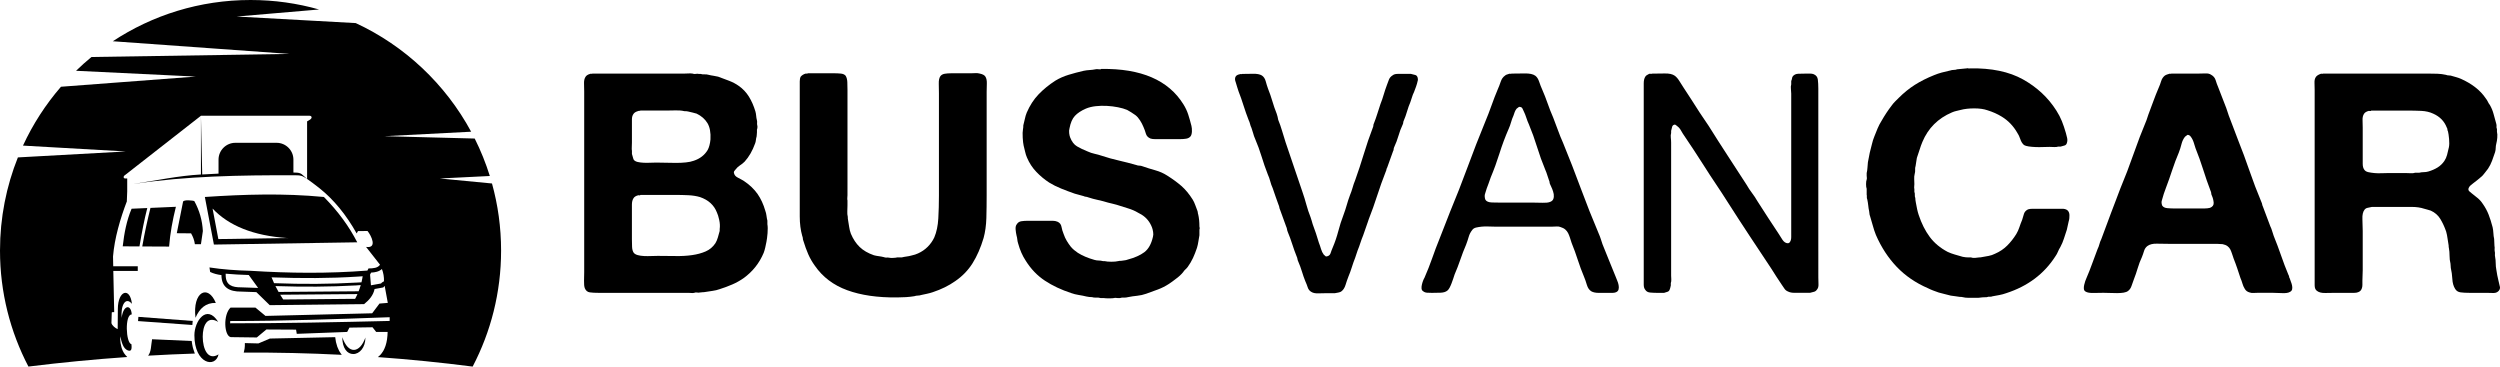 <?xml version="1.0" encoding="utf-8"?>
<!-- Generator: Adobe Illustrator 16.0.0, SVG Export Plug-In . SVG Version: 6.00 Build 0)  -->
<!DOCTYPE svg PUBLIC "-//W3C//DTD SVG 1.1//EN" "http://www.w3.org/Graphics/SVG/1.1/DTD/svg11.dtd">
<svg version="1.1" id="Calque_1" xmlns="http://www.w3.org/2000/svg" xmlns:xlink="http://www.w3.org/1999/xlink" x="0px" y="0px"
	 width="232.721px" height="34.124px" viewBox="0 0 232.721 34.124" enable-background="new 0 0 232.721 34.124"
	 xml:space="preserve">
<g>
	<path fill="none" d="M58.825,14.332c0.038,0.114,0.067,0.215,0.086,0.301s0.048,0.167,0.086,0.245
		c0.077,0.095,0.196,0.161,0.358,0.2c0.162,0.038,0.344,0.062,0.544,0.071c0.2,0.01,0.406,0.01,0.616,0
		c0.21-0.01,0.402-0.015,0.573-0.015c0.287,0,0.588,0.005,0.903,0.015c0.315,0.01,0.631,0.015,0.946,0.015s0.617-0.015,0.903-0.044
		c0.286-0.028,0.535-0.081,0.745-0.157c0.574-0.191,1.004-0.525,1.291-1.003c0.133-0.248,0.219-0.573,0.258-0.974
		c0.037-0.65-0.059-1.162-0.287-1.535c-0.229-0.372-0.564-0.663-1.003-0.873c-0.115-0.038-0.239-0.072-0.372-0.1
		c-0.134-0.029-0.278-0.062-0.431-0.101c-0.077-0.02-0.191-0.029-0.344-0.029c-0.229-0.057-0.493-0.081-0.789-0.071
		c-0.296,0.01-0.579,0.014-0.846,0.014h-2.437c-0.037,0.019-0.081,0.028-0.128,0.028c-0.048,0-0.091,0.01-0.129,0.029
		c-0.191,0.057-0.325,0.143-0.401,0.258c-0.097,0.135-0.144,0.302-0.144,0.502c0,0.2,0,0.406,0,0.615v1.549
		c0,0.133-0.004,0.272-0.014,0.415c-0.01,0.145-0.005,0.264,0.014,0.359V14.332z"/>
	<path fill="none" d="M66.736,19.778c-0.268-0.689-0.793-1.166-1.576-1.434c-0.325-0.096-0.684-0.152-1.075-0.171
		c-0.392-0.02-0.798-0.029-1.218-0.029h-3.24c-0.037,0.038-0.07,0.053-0.1,0.043c-0.028-0.01-0.063-0.014-0.101-0.014
		c-0.229,0.057-0.382,0.153-0.458,0.287c-0.097,0.153-0.144,0.348-0.144,0.587c0,0.239,0,0.463,0,0.674v2.551
		c0,0.229,0.004,0.464,0.015,0.702c0.009,0.238,0.062,0.426,0.157,0.56c0.077,0.096,0.2,0.167,0.373,0.215
		c0.172,0.048,0.367,0.076,0.588,0.085c0.219,0.01,0.444,0.01,0.673,0c0.229-0.009,0.43-0.014,0.602-0.014
		c0.574,0,1.128,0.005,1.663,0.014c0.534,0.01,1.041-0.019,1.52-0.085c0.478-0.067,0.902-0.182,1.274-0.344
		c0.374-0.162,0.674-0.416,0.904-0.76c0.095-0.153,0.171-0.331,0.229-0.531c0.057-0.201,0.115-0.405,0.172-0.615v-0.173
		c0.038-0.267,0.023-0.554-0.044-0.86C66.884,20.16,66.812,19.932,66.736,19.778z"/>
	<path fill="none" d="M28.824,11.158c0.29-0.17,0.194-0.383-0.011-0.383H18.706l0.119,5.466c0.546-0.031,0.973-0.057,1.519-0.079
		v-1.306c0-0.858,0.703-1.562,1.562-1.562h3.847c0.859,0,1.561,0.704,1.561,1.562v1.206l0.146,0.002
		c0.627,0,0.646,0.184,1.127,0.594v-5.359L28.824,11.158z"/>
	<path fill="none" d="M144.484,17.584c-0.066-0.162-0.128-0.3-0.186-0.415c-0.039-0.076-0.058-0.145-0.058-0.201
		c0-0.058-0.021-0.125-0.057-0.2c-0.059-0.154-0.111-0.312-0.158-0.473c-0.047-0.162-0.11-0.331-0.187-0.502
		c-0.287-0.688-0.54-1.39-0.76-2.107c-0.22-0.717-0.473-1.418-0.76-2.106c-0.097-0.21-0.178-0.42-0.244-0.631
		c-0.067-0.209-0.148-0.41-0.242-0.602c-0.04-0.095-0.083-0.186-0.129-0.271c-0.05-0.087-0.149-0.13-0.303-0.13
		c-0.038,0.038-0.076,0.067-0.114,0.085c-0.037,0.019-0.076,0.049-0.113,0.086c-0.077,0.097-0.134,0.197-0.173,0.301
		c-0.038,0.106-0.076,0.216-0.114,0.33c-0.097,0.211-0.172,0.42-0.23,0.631c-0.057,0.209-0.134,0.421-0.229,0.63
		c-0.325,0.745-0.606,1.501-0.846,2.265c-0.239,0.764-0.512,1.51-0.816,2.236c-0.04,0.096-0.071,0.191-0.101,0.286
		c-0.028,0.096-0.063,0.191-0.101,0.287c-0.057,0.153-0.113,0.306-0.172,0.459c-0.057,0.153-0.104,0.306-0.143,0.459
		c-0.04,0.095-0.054,0.2-0.043,0.314c0.01,0.115,0.032,0.211,0.07,0.287c0.098,0.153,0.298,0.234,0.603,0.244
		c0.306,0.009,0.592,0.014,0.859,0.014h3.067c0.211,0,0.468,0.005,0.774,0.014c0.305,0.01,0.536-0.014,0.688-0.072
		c0.172-0.057,0.281-0.153,0.328-0.287c0.049-0.134,0.058-0.281,0.029-0.445C144.599,17.91,144.552,17.748,144.484,17.584z"/>
	<path fill="none" d="M21.426,30.096c4.948,0,9.907-0.1,14.847-0.22c0-0.069,0-0.279,0-0.348c-4.958,0.179-9.899,0.356-14.847,0.356
		C21.426,29.954,21.426,30.025,21.426,30.096z"/>
	<path fill="none" d="M26.722,22.157c-3.146-0.212-5.427-1.15-6.934-2.741l0.538,2.84L26.722,22.157z"/>
	<path fill="none" d="M227.881,12.24c-0.039-0.076-0.057-0.144-0.057-0.2c0-0.059-0.02-0.116-0.059-0.172
		c-0.229-0.592-0.65-1.021-1.261-1.29c-0.325-0.153-0.697-0.239-1.118-0.259c-0.42-0.018-0.859-0.028-1.318-0.028h-3.325
		c-0.038,0.038-0.076,0.053-0.113,0.043c-0.039-0.01-0.077-0.016-0.116-0.016c-0.229,0.058-0.382,0.154-0.459,0.287
		c-0.095,0.154-0.14,0.349-0.128,0.588c0.009,0.239,0.015,0.473,0.015,0.701v2.666c0,0.229,0,0.458,0,0.688
		c0,0.229,0.047,0.412,0.144,0.544c0.076,0.116,0.2,0.191,0.372,0.23c0.173,0.039,0.362,0.067,0.572,0.086
		c0.21,0.019,0.43,0.024,0.661,0.014c0.228-0.009,0.429-0.014,0.602-0.014h1.69c0.134,0,0.276,0.004,0.431,0.014
		c0.151,0.01,0.285-0.005,0.4-0.043h0.373c0.153-0.037,0.302-0.057,0.444-0.057s0.281-0.019,0.415-0.058
		c0.325-0.095,0.611-0.219,0.859-0.373c0.249-0.153,0.459-0.353,0.632-0.602c0.114-0.172,0.2-0.362,0.257-0.573
		c0.058-0.21,0.115-0.448,0.172-0.717c0.039-0.21,0.044-0.468,0.015-0.774C227.952,12.622,227.919,12.393,227.881,12.24z"/>
	<path fill="none" d="M205.839,17.987c0-0.067-0.02-0.139-0.059-0.216c-0.248-0.649-0.478-1.308-0.687-1.978
		c-0.211-0.668-0.451-1.337-0.719-2.006c-0.038-0.095-0.074-0.214-0.113-0.359c-0.039-0.143-0.087-0.276-0.143-0.401
		c-0.059-0.123-0.125-0.234-0.202-0.329c-0.076-0.096-0.171-0.144-0.286-0.144c-0.039,0.039-0.076,0.067-0.115,0.086
		c-0.038,0.019-0.076,0.047-0.114,0.085c-0.153,0.192-0.263,0.42-0.329,0.688c-0.067,0.269-0.148,0.525-0.243,0.773
		c-0.229,0.536-0.435,1.081-0.617,1.635c-0.182,0.554-0.377,1.108-0.587,1.662c-0.076,0.192-0.144,0.378-0.201,0.56
		c-0.058,0.182-0.115,0.377-0.172,0.587c-0.057,0.154-0.048,0.325,0.029,0.517c0.095,0.133,0.252,0.211,0.474,0.229
		c0.217,0.019,0.442,0.03,0.673,0.03h2.179c0.171,0,0.362,0,0.572,0s0.391-0.02,0.545-0.059c0.248-0.095,0.362-0.258,0.343-0.487
		c-0.02-0.23-0.075-0.449-0.171-0.659C205.856,18.125,205.839,18.054,205.839,17.987z"/>
	<path d="M27.313,16.062v-1.206c0-0.858-0.702-1.562-1.561-1.562h-3.847c-0.858,0-1.562,0.704-1.562,1.562v1.306
		c-0.546,0.021-0.973,0.048-1.519,0.079l-0.119-5.466v5.466c-2.102,0.119-4.131,0.556-6.202,0.871v0.004
		c4.782-0.725,9.845-0.815,14.954-0.802c0.549,0.002,0.687,0.044,1.128,0.345c-0.482-0.41-0.5-0.594-1.127-0.594L27.313,16.062z"/>
	<path d="M31.864,31.389c0,1.041,0.46,1.568,1.019,1.568c0.588,0,1.133-0.604,1.133-1.537
		C33.499,32.885,32.427,33.038,31.864,31.389z"/>
	<polygon points="17.938,29.879 12.883,29.495 12.851,29.889 17.906,30.252 	"/>
	<path d="M17.039,18.782l-0.582,2.928l1.33,0.012c0.185,0.32,0.307,0.655,0.353,1.008l0.565,0.002l0.179-1.224
		c-0.052-0.97-0.308-1.899-0.792-2.784C17.991,18.655,17.075,18.568,17.039,18.782z"/>
	<path d="M16.374,19.25l-2.368,0.103c-0.275,1.112-0.555,2.373-0.763,3.589l2.499,0.012C15.836,21.72,16.067,20.485,16.374,19.25z"
		/>
	<path d="M11.424,22.931l1.559,0.008c0.208-1.25,0.466-2.576,0.727-3.573l-1.46,0.064C11.789,20.521,11.561,21.708,11.424,22.931z"
		/>
	<path d="M17.989,32.476c-0.015-0.053-0.034-0.104-0.046-0.161c-0.041-0.179-0.074-0.37-0.098-0.572
		c-1.229-0.055-2.458-0.108-3.687-0.162c-0.026,0.138-0.043,0.276-0.059,0.415c-0.017,0.134-0.031,0.272-0.051,0.402
		c0,0.008-0.002,0.013-0.002,0.02c-0.02,0.127-0.046,0.25-0.085,0.365c-0.001,0.004-0.004,0.009-0.005,0.015
		c-0.038,0.109-0.089,0.207-0.157,0.297c-0.004,0.003-0.005,0.011-0.009,0.013c1.451-0.083,2.901-0.15,4.347-0.196
		c-0.012-0.027-0.018-0.06-0.03-0.086C18.061,32.716,18.021,32.599,17.989,32.476z"/>
	<path d="M18.199,29.583c0.375-0.875,0.957-1.412,1.892-1.384C19.351,26.408,17.902,27.176,18.199,29.583z"/>
	<path d="M31.658,32.799c-0.027-0.044-0.061-0.083-0.086-0.13c-0.045-0.084-0.081-0.174-0.117-0.263
		c-0.019-0.045-0.042-0.086-0.058-0.133c-0.037-0.103-0.063-0.21-0.09-0.318c-0.008-0.038-0.023-0.076-0.032-0.114
		c-0.031-0.148-0.054-0.301-0.071-0.455c-2.026,0.044-4.052,0.087-6.08,0.129c-0.356,0.152-0.712,0.303-1.068,0.454
		c-0.42-0.01-0.841-0.024-1.262-0.032c0.008,0.191-0.004,0.365-0.027,0.527c-0.007,0.053-0.021,0.099-0.032,0.148
		c-0.015,0.071-0.025,0.146-0.045,0.21c3.05-0.016,6.093,0.053,9.127,0.208c-0.003-0.004-0.005-0.009-0.008-0.012
		C31.751,32.952,31.705,32.874,31.658,32.799z"/>
	<polygon points="33.765,25.731 33.766,25.721 33.758,25.723 	"/>
	<path d="M40.936,16.614l4.661-0.231c-0.377-1.207-0.849-2.374-1.407-3.487l-8.416-0.218l8.085-0.417
		c-2.388-4.422-6.163-7.987-10.743-10.111L22.028,1.538l7.676-0.655C27.676,0.308,25.536,0,23.324,0C18.586,0,14.18,1.414,10.5,3.84
		l16.468,1.181L8.516,5.305C8.019,5.714,7.541,6.14,7.079,6.589l11.142,0.539L5.676,8.075c-1.42,1.641-2.615,3.484-3.537,5.479
		l9.572,0.545L1.665,14.653C0.591,17.334,0,20.26,0,23.323c0,3.898,0.958,7.57,2.646,10.8c3.074-0.381,6.14-0.676,9.198-0.889
		c-0.015-0.013-0.026-0.034-0.039-0.048c-0.084-0.079-0.162-0.168-0.229-0.27c-0.012-0.021-0.027-0.034-0.039-0.055
		c-0.077-0.123-0.14-0.262-0.192-0.41c-0.013-0.039-0.022-0.078-0.035-0.117c-0.035-0.119-0.063-0.24-0.083-0.369
		c-0.006-0.047-0.014-0.092-0.019-0.14c-0.016-0.169-0.024-0.341-0.011-0.518c0.128,0.569,0.263,1.134,0.695,1.311
		c0.302,0.107,0.403-0.037,0.341-0.58c-0.521-0.095-0.632-2.784,0.032-2.766c-0.068-1.007-0.808-0.876-0.938,0.323
		c-0.114-1.194,0.378-2.011,0.954-1.31c-0.171-1.585-1.304-1.257-1.311,0.468c-0.005,0.628-0.011,1.257-0.016,1.885
		c-0.213-0.083-0.525-0.328-0.582-0.564c0.01-0.331,0.021-0.66,0.032-0.989c0.085-0.043,0.151-0.034,0.227-0.022l-0.084-3.84h2.277
		v-0.435H10.54l-0.019-0.91c0.137-1.697,0.674-3.532,1.302-5.176c-0.006,0.01-0.011,0.017-0.017,0.026l0.036-0.917v-1.201h-0.21
		c-0.142,0-0.182-0.2,0.002-0.309l7.073-5.526h10.107c0.205,0,0.301,0.213,0.011,0.383l-0.238,0.141v5.359
		c0.348,0.238,0.679,0.494,1.147,0.857c1.351,1.076,2.501,2.493,3.467,4.215c0.04-0.073,0.081-0.145,0.122-0.219l0.889-0.008
		c0.347,0.421,0.947,1.641-0.136,1.481l1.301,1.66c-0.214,0.308-0.632,0.341-1.073,0.344c-0.034,0.067-0.068,0.131-0.103,0.198
		c-3.648,0.289-7.269,0.249-10.875,0.022c-1.326-0.035-2.611-0.126-3.828-0.313c0.021,0.14,0.043,0.282,0.064,0.421
		c0.321,0.155,0.676,0.245,1.052,0.291c0.004,1.158,0.739,1.546,1.843,1.536c0.469,0.017,0.939,0.034,1.407,0.05
		c0.416,0.404,0.831,0.807,1.245,1.213c2.928-0.031,5.856-0.065,8.784-0.096c0.481-0.386,0.86-0.828,0.975-1.407
		c0.27-0.048,0.539-0.098,0.809-0.146c0.044-0.049,0.087-0.098,0.131-0.146l0.292,1.583c-0.259,0.022-0.518,0.044-0.775,0.064
		c-0.227,0.305-0.455,0.604-0.68,0.905c-3.311,0.082-6.62,0.165-9.931,0.244c-0.312-0.258-0.625-0.518-0.938-0.776
		c-0.771,0-1.542,0-2.313,0c-0.711,0.663-0.6,2.639,0.016,2.751c0.809,0.012,1.618,0.022,2.426,0.032
		c0.297-0.248,0.593-0.496,0.89-0.743c0.922,0.003,1.844,0.011,2.765,0.015c0.022,0.129,0.043,0.26,0.065,0.39
		c1.565-0.06,3.129-0.117,4.692-0.177c0.07-0.134,0.14-0.267,0.21-0.402c0.717-0.012,1.434-0.022,2.151-0.032
		c0.114,0.144,0.226,0.289,0.339,0.434c0.356,0,0.713,0,1.067,0c-0.004,0.232-0.023,0.444-0.051,0.645
		c-0.003,0.03-0.007,0.06-0.011,0.086c-0.029,0.186-0.071,0.356-0.121,0.515c-0.009,0.03-0.019,0.061-0.029,0.088
		c-0.054,0.154-0.116,0.295-0.189,0.424c-0.013,0.02-0.025,0.039-0.038,0.06c-0.08,0.129-0.168,0.246-0.269,0.348
		c-0.003,0.005-0.008,0.008-0.012,0.01c-0.061,0.06-0.121,0.114-0.187,0.165c2.949,0.212,5.89,0.506,8.822,0.884
		c1.689-3.23,2.647-6.902,2.647-10.8c0-2.163-0.295-4.257-0.847-6.245L40.936,16.614z M23.877,26.797
		c-0.47-0.019-0.938-0.033-1.408-0.049c-0.868,0.006-1.456-0.196-1.461-1.142l-0.001-0.128c0.716,0.064,1.432,0.103,2.149,0.122
		l0.873,1.203L23.877,26.797z M33.264,27.396l-0.004,0.01l-0.003,0.004l-0.003,0.008l-0.006,0.015l-0.002,0.005l-0.014,0.032
		l-0.015,0.033h-0.001v0.001c-0.011,0.021-0.02,0.04-0.03,0.063l-0.016,0.03l0,0.003l-0.013,0.027l-0.001,0.002l-0.016,0.032v0.001
		l-0.013,0.026l-0.003,0.005l-0.001,0.003l-0.014,0.026l-0.001,0.002l-0.016,0.03l-0.001,0.003l-0.01,0.019l-0.003,0.008
		l-0.001,0.001l-0.003,0.005l-0.003,0.007l-0.011,0.021h-0.375c-2.1,0.022-4.199,0.042-6.299,0.06h-0.02
		c-0.099-0.149-0.194-0.295-0.284-0.444l7.192-0.06L33.264,27.396z M33.576,26.546l-0.001,0.007l-0.001,0.002l-0.002,0.008
		l-0.003,0.011l-0.005,0.017l-0.002,0.009l-0.003,0.009l-0.002,0.009l-0.003,0.01l-0.002,0.008l-0.003,0.009l0,0.001l-0.001,0.008
		l-0.004,0.008l-0.002,0.009l-0.003,0.009l-0.001,0.01L33.528,26.7l-0.002,0.009l-0.002,0.002v0.002l-0.004,0.013l0,0.002
		l-0.003,0.009l-0.003,0.009l-0.004,0.012v0.003l-0.002,0.002l-0.004,0.009l-0.001,0.008l-0.001,0.004l-0.002,0.005l-0.003,0.01
		l-0.002,0.009l-0.001,0.001v0.001l-0.005,0.014l-0.006,0.02l-0.002,0.005l-0.001,0.004l-0.001,0.002l-0.005,0.017l-0.003,0.007
		l-0.003,0.009L33.461,26.9l-0.003,0.009l-0.002,0.008h-0.002l-0.001,0.009l-0.007,0.019l-0.002,0.003l0,0.006l-0.01,0.026l0,0.001
		l-0.003,0.007l-0.003,0.009l-0.004,0.01l-0.002,0.006l-0.001,0.002l-0.004,0.009l-0.003,0.008l-0.003,0.009l-0.002,0.004
		l-0.001,0.005l-0.01,0.026l-0.001,0.002l-0.012,0.032l0,0.002l-7.452,0.063c-0.105-0.181-0.202-0.363-0.292-0.546l0.118,0.002
		c2.458,0.083,4.922,0.073,7.379-0.063l0.443-0.034L33.576,26.546z M33.765,25.731l-0.007-0.009l-0.004,0.027l-0.001,0.007
		l-0.001,0.002l-0.004,0.025l-0.001,0.004l0,0.005l-0.003,0.017l-0.001,0.009v0.004l-0.005,0.032l-0.005,0.033L33.73,25.89v0.001
		v0.002v0.002l-0.005,0.025h0v0.001v0.002h0v0.001v0.002l-0.005,0.024v0.002l0,0.002l-0.001,0.007l-0.005,0.024l-0.001,0.002v0.002
		H33.71v0.003l-0.005,0.024v0.001l0,0.001v0.002l-0.001,0.001L33.7,26.048v0.002v0v0.002v0.002l-0.002,0.002l-0.005,0.027
		l-0.001,0.002l-0.005,0.027l-0.001,0.001l0,0.004h0v0l0,0.002l-0.001,0.002l-0.006,0.028l0,0.001l-0.006,0.028l0,0.001v0.001
		l-0.001,0.002v0l0,0.003l-0.007,0.027l0,0.003v0.003l-0.001,0.002l-0.001,0.001v0.001v0.002v0.001h-0.001l-0.002,0.011
		l-0.001,0.003v0.001l-0.001,0.001v0.001v0.001v0.001l-0.001,0.001v0.002v0.001v0.001l-0.001,0.001v0.001v0.002l-0.001,0
		l-0.005,0.021v0.002l-0.001,0.001l-0.412,0.023c-2.545,0.148-5.099,0.157-7.647,0.058l-0.076-0.003
		c-0.083-0.181-0.161-0.361-0.233-0.542l0.121,0.005c2.64,0.093,5.287,0.095,7.926-0.075l0.434-0.03l0.007-0.001L33.765,25.731z
		 M35.6,26.272l-0.05,0.029l-0.039,0.044c-0.012,0.017-0.026,0.029-0.039,0.043c-0.225,0.041-0.449,0.082-0.674,0.122l-0.267,0.048
		l-0.082-0.995l0.097-0.187c0.368-0.018,0.737-0.088,1.007-0.335c0.138,0.363,0.204,0.742,0.192,1.139L35.6,26.272z M36.273,29.876
		c-4.94,0.12-9.899,0.22-14.847,0.22c0-0.071,0-0.142,0-0.211c4.948,0,9.89-0.177,14.847-0.356
		C36.273,29.598,36.273,29.807,36.273,29.876z"/>
	<path d="M33.255,22.556c-0.743-1.447-1.757-2.858-3.104-4.22c-3.746-0.36-7.421-0.245-11.081,0c0.281,1.476,0.561,2.953,0.841,4.43
		C24.359,22.697,28.806,22.625,33.255,22.556z M26.722,22.157l-6.396,0.099l-0.538-2.84C21.294,21.007,23.575,21.945,26.722,22.157z
		"/>
	<path d="M18.872,31.34c0-0.993,0.395-2.001,1.44-1.375c-1.063-1.705-2.216-0.085-2.216,1.244c0,2.668,1.967,3.097,2.249,1.779
		C19.369,33.604,18.872,32.503,18.872,31.34z"/>
	<path d="M71.437,20.552c-0.038-0.152-0.066-0.31-0.086-0.473c-0.019-0.162-0.058-0.32-0.114-0.473
		c-0.171-0.593-0.411-1.108-0.716-1.549c-0.325-0.458-0.746-0.86-1.262-1.203c-0.153-0.096-0.334-0.196-0.545-0.302
		c-0.211-0.104-0.335-0.234-0.372-0.387c-0.039-0.095-0.033-0.176,0.014-0.243c0.048-0.066,0.091-0.119,0.129-0.158
		c0.115-0.153,0.249-0.276,0.401-0.373c0.153-0.095,0.296-0.21,0.431-0.345c0.401-0.438,0.726-1.002,0.974-1.69
		c0.038-0.097,0.062-0.197,0.072-0.302c0.009-0.104,0.033-0.223,0.071-0.357c0-0.039,0.005-0.096,0.015-0.172
		c0.01-0.076,0.015-0.144,0.015-0.201v-0.258c0.019-0.039,0.032-0.1,0.043-0.187c0.009-0.086,0.005-0.158-0.015-0.214
		c-0.02-0.077-0.023-0.153-0.015-0.23c0.01-0.076,0.005-0.153-0.014-0.229c-0.039-0.153-0.063-0.297-0.072-0.431
		c-0.01-0.133-0.033-0.267-0.071-0.401C70.166,9.861,69.965,9.402,69.718,9c-0.249-0.401-0.564-0.735-0.946-1.003
		c-0.269-0.191-0.564-0.348-0.89-0.473s-0.669-0.253-1.031-0.387c-0.153-0.039-0.301-0.066-0.443-0.086
		c-0.144-0.019-0.292-0.047-0.445-0.086c-0.134-0.039-0.263-0.052-0.387-0.043c-0.124,0.01-0.243-0.004-0.358-0.042h-0.172
		c-0.096-0.02-0.19-0.02-0.286,0c-0.096,0.019-0.191,0.01-0.286-0.029c-0.115-0.019-0.24-0.024-0.374-0.014
		c-0.134,0.009-0.268,0.014-0.401,0.014h-8.542c-0.039,0.02-0.077,0.025-0.115,0.015c-0.039-0.009-0.077-0.005-0.114,0.014
		c-0.211,0.058-0.354,0.153-0.431,0.287c-0.096,0.152-0.138,0.358-0.129,0.617c0.01,0.257,0.015,0.501,0.015,0.73v16.825
		c0,0.211-0.005,0.473-0.015,0.789c-0.009,0.315,0.015,0.549,0.072,0.702c0.095,0.23,0.253,0.359,0.474,0.387
		c0.219,0.03,0.491,0.044,0.816,0.044h8.37c0.095,0,0.186,0.005,0.273,0.014c0.086,0.01,0.167,0.005,0.243-0.014
		c0.095-0.039,0.187-0.048,0.272-0.03c0.086,0.019,0.167,0.019,0.243,0c0.095-0.018,0.187-0.028,0.273-0.028
		c0.085,0,0.176-0.008,0.271-0.027c0.21-0.039,0.43-0.073,0.659-0.1c0.229-0.031,0.449-0.082,0.659-0.159
		c0.42-0.134,0.816-0.281,1.19-0.444c0.371-0.162,0.721-0.358,1.046-0.587c0.841-0.612,1.461-1.395,1.862-2.35
		c0.057-0.154,0.105-0.315,0.144-0.488c0.037-0.172,0.077-0.353,0.114-0.544c0.039-0.19,0.072-0.458,0.102-0.802
		c0.027-0.345,0.022-0.621-0.016-0.832V20.552z M58.825,13.272v-1.549c0-0.209,0-0.415,0-0.615c0-0.201,0.047-0.368,0.144-0.502
		c0.076-0.115,0.209-0.201,0.401-0.258c0.038-0.019,0.081-0.029,0.129-0.029c0.047,0,0.091-0.009,0.128-0.028h2.437
		c0.267,0,0.55-0.004,0.846-0.014c0.296-0.009,0.559,0.014,0.789,0.071c0.152,0,0.267,0.009,0.344,0.029
		c0.152,0.039,0.297,0.072,0.431,0.101c0.133,0.028,0.257,0.063,0.372,0.1c0.438,0.21,0.773,0.501,1.003,0.873
		c0.229,0.373,0.324,0.885,0.287,1.535c-0.039,0.401-0.125,0.727-0.258,0.974c-0.287,0.478-0.717,0.812-1.291,1.003
		c-0.21,0.076-0.458,0.129-0.745,0.157c-0.286,0.029-0.588,0.044-0.903,0.044s-0.631-0.005-0.946-0.015
		c-0.315-0.01-0.616-0.015-0.903-0.015c-0.171,0-0.363,0.005-0.573,0.015c-0.21,0.01-0.416,0.01-0.616,0
		c-0.201-0.01-0.382-0.033-0.544-0.071c-0.162-0.039-0.282-0.105-0.358-0.2c-0.038-0.078-0.067-0.159-0.086-0.245
		s-0.048-0.187-0.086-0.301v-0.286c-0.019-0.096-0.024-0.215-0.014-0.359C58.821,13.544,58.825,13.405,58.825,13.272z
		 M66.994,21.326v0.173c-0.057,0.21-0.115,0.415-0.172,0.615c-0.058,0.2-0.134,0.377-0.229,0.531c-0.23,0.344-0.53,0.598-0.904,0.76
		c-0.372,0.162-0.797,0.277-1.274,0.344c-0.479,0.067-0.985,0.096-1.52,0.085c-0.535-0.009-1.089-0.014-1.663-0.014
		c-0.172,0-0.372,0.005-0.602,0.014c-0.229,0.01-0.454,0.01-0.673,0c-0.221-0.009-0.416-0.038-0.588-0.085
		c-0.172-0.047-0.296-0.119-0.373-0.215c-0.096-0.134-0.148-0.321-0.157-0.56c-0.011-0.238-0.015-0.473-0.015-0.702v-2.551
		c0-0.21,0-0.435,0-0.674c0-0.239,0.047-0.434,0.144-0.587c0.076-0.134,0.229-0.23,0.458-0.287c0.038,0,0.072,0.004,0.101,0.014
		c0.029,0.009,0.063-0.005,0.1-0.043h3.24c0.42,0,0.827,0.01,1.218,0.029c0.392,0.019,0.75,0.076,1.075,0.171
		c0.783,0.268,1.309,0.745,1.576,1.434c0.075,0.153,0.147,0.382,0.214,0.688C67.018,20.772,67.032,21.059,66.994,21.326z"/>
	<path d="M91.215,6.851c-0.134-0.038-0.273-0.052-0.415-0.043c-0.144,0.01-0.292,0.014-0.445,0.014h-1.834
		c-0.211,0-0.401,0.015-0.574,0.043c-0.172,0.028-0.305,0.1-0.4,0.215c-0.114,0.153-0.167,0.392-0.157,0.717
		c0.01,0.325,0.014,0.621,0.014,0.888v3.841v5.704c0,0.726-0.02,1.429-0.058,2.106c-0.038,0.678-0.162,1.267-0.373,1.763
		c-0.152,0.325-0.357,0.617-0.615,0.874c-0.258,0.259-0.559,0.464-0.902,0.617c-0.153,0.076-0.364,0.143-0.631,0.201
		c-0.135,0.039-0.277,0.067-0.43,0.086c-0.154,0.02-0.307,0.048-0.459,0.086h-0.431c-0.057,0.019-0.171,0.034-0.344,0.043
		c-0.172,0.01-0.296,0.005-0.372-0.015c-0.097-0.019-0.183-0.023-0.258-0.014c-0.076,0.01-0.164-0.005-0.259-0.043
		c-0.152-0.038-0.306-0.066-0.459-0.086c-0.152-0.019-0.306-0.047-0.458-0.086c-0.555-0.191-0.999-0.449-1.333-0.774
		c-0.335-0.325-0.606-0.736-0.816-1.234c-0.076-0.209-0.13-0.418-0.158-0.629c-0.029-0.211-0.062-0.42-0.101-0.631
		c-0.019-0.076-0.028-0.181-0.028-0.315c-0.039-0.152-0.053-0.325-0.043-0.516c0.01-0.19,0.015-0.373,0.015-0.544v-0.458
		c-0.019-0.078-0.024-0.158-0.015-0.245c0.01-0.086,0.015-0.167,0.015-0.243V17.17v-5.906V8.37c0-0.248-0.005-0.492-0.015-0.731
		c-0.01-0.239-0.063-0.435-0.157-0.588c-0.097-0.114-0.244-0.181-0.444-0.201c-0.201-0.019-0.405-0.029-0.616-0.029h-2.437
		c-0.038,0.02-0.077,0.029-0.114,0.029c-0.038,0-0.077,0-0.114,0c-0.191,0.057-0.346,0.154-0.459,0.287
		c-0.059,0.114-0.087,0.262-0.087,0.443c0,0.182,0,0.369,0,0.559v2.007v7.997c0,0.669,0,1.337,0,2.006
		c0,0.669,0.077,1.271,0.229,1.807c0.038,0.095,0.059,0.177,0.059,0.244c0,0.066,0.018,0.148,0.057,0.243
		c0.133,0.44,0.281,0.846,0.443,1.219c0.163,0.373,0.368,0.73,0.617,1.074c0.727,1.051,1.729,1.81,3.009,2.278
		c1.28,0.469,2.828,0.693,4.644,0.674c0.268,0,0.545-0.009,0.832-0.028c0.285-0.019,0.544-0.048,0.773-0.086
		c0.114-0.039,0.226-0.058,0.33-0.058s0.215-0.02,0.329-0.057c0.172-0.039,0.349-0.077,0.53-0.114
		c0.181-0.038,0.358-0.086,0.53-0.145c0.803-0.267,1.501-0.611,2.093-1.031c0.669-0.459,1.209-1.019,1.619-1.677
		c0.411-0.659,0.749-1.437,1.018-2.335c0.152-0.554,0.239-1.176,0.259-1.863c0.019-0.688,0.027-1.395,0.027-2.121v-5.791v-3.84
		c0-0.23,0.005-0.483,0.016-0.76c0.009-0.277-0.035-0.492-0.13-0.645C91.654,7.004,91.482,6.908,91.215,6.851z"/>
	<path d="M111.536,19.949c-0.018-0.037-0.028-0.081-0.028-0.128c0-0.047-0.009-0.1-0.028-0.158c-0.077-0.19-0.148-0.382-0.215-0.574
		c-0.069-0.19-0.147-0.362-0.243-0.515c-0.326-0.517-0.675-0.937-1.047-1.262c-0.372-0.324-0.816-0.649-1.333-0.974
		c-0.325-0.21-0.693-0.373-1.104-0.488c-0.41-0.114-0.807-0.238-1.188-0.372c-0.095-0.039-0.191-0.058-0.286-0.058
		c-0.097,0-0.192-0.018-0.287-0.057c-0.535-0.152-1.075-0.292-1.619-0.417c-0.545-0.123-1.075-0.271-1.591-0.443
		c-0.229-0.077-0.454-0.139-0.675-0.187c-0.22-0.047-0.434-0.12-0.644-0.216c-0.382-0.152-0.713-0.31-0.988-0.473
		c-0.278-0.162-0.493-0.444-0.646-0.845c-0.038-0.097-0.067-0.225-0.086-0.388c-0.02-0.162-0.009-0.31,0.029-0.443
		c0.096-0.517,0.262-0.904,0.502-1.162c0.238-0.257,0.577-0.482,1.017-0.674c0.268-0.114,0.574-0.19,0.917-0.229
		c0.345-0.039,0.693-0.047,1.048-0.028c0.354,0.019,0.695,0.062,1.03,0.128c0.334,0.067,0.617,0.148,0.847,0.245
		c0.247,0.133,0.505,0.295,0.773,0.486c0.152,0.115,0.296,0.277,0.431,0.488c0.134,0.21,0.237,0.411,0.315,0.602
		c0.094,0.21,0.171,0.42,0.229,0.631c0.059,0.21,0.201,0.364,0.43,0.459c0.114,0.039,0.258,0.056,0.432,0.056
		c0.17,0,0.342,0,0.515,0h1.806c0.21,0,0.401-0.014,0.572-0.042c0.172-0.028,0.306-0.101,0.402-0.215
		c0.075-0.096,0.119-0.244,0.129-0.444c0.01-0.201-0.005-0.377-0.043-0.531c-0.096-0.381-0.195-0.735-0.301-1.06
		c-0.105-0.325-0.255-0.641-0.445-0.946c-1.395-2.254-3.945-3.353-7.652-3.296c-0.039,0.039-0.119,0.048-0.244,0.029
		c-0.125-0.019-0.214-0.019-0.272,0c-0.191,0.038-0.377,0.063-0.558,0.072c-0.183,0.01-0.369,0.033-0.56,0.072
		c-0.497,0.115-0.965,0.239-1.405,0.373c-0.438,0.134-0.85,0.315-1.231,0.545c-0.593,0.381-1.113,0.807-1.563,1.274
		c-0.449,0.469-0.816,1.037-1.104,1.706c-0.076,0.191-0.134,0.383-0.171,0.573c-0.04,0.191-0.087,0.392-0.145,0.603
		c0,0.153-0.009,0.268-0.029,0.343c-0.038,0.21-0.047,0.478-0.027,0.803c0.018,0.326,0.048,0.574,0.086,0.746
		c0.057,0.211,0.104,0.406,0.143,0.587c0.039,0.182,0.096,0.359,0.172,0.531c0.21,0.496,0.496,0.936,0.86,1.317
		c0.362,0.383,0.764,0.717,1.204,1.003c0.343,0.211,0.717,0.397,1.118,0.559c0.401,0.164,0.82,0.32,1.261,0.474
		c0.153,0.039,0.29,0.077,0.416,0.114c0.123,0.038,0.262,0.077,0.415,0.114c0.075,0.039,0.143,0.058,0.2,0.058
		c0.057,0,0.134,0.02,0.229,0.058c0.287,0.095,0.587,0.176,0.902,0.243c0.316,0.068,0.627,0.149,0.933,0.244
		c0.152,0.039,0.291,0.072,0.415,0.101c0.124,0.028,0.253,0.061,0.388,0.1c0.343,0.115,0.691,0.225,1.046,0.329
		c0.353,0.105,0.674,0.244,0.96,0.417c0.153,0.075,0.258,0.134,0.315,0.172c0.46,0.287,0.783,0.688,0.975,1.203
		c0.038,0.097,0.072,0.23,0.1,0.402c0.029,0.171,0.024,0.326-0.014,0.458c-0.152,0.669-0.42,1.147-0.803,1.435
		c-0.383,0.286-0.898,0.515-1.548,0.687c-0.096,0.039-0.196,0.062-0.302,0.072c-0.104,0.009-0.205,0.024-0.3,0.042
		c-0.134,0-0.229,0.01-0.287,0.029c-0.153,0.038-0.362,0.057-0.63,0.057s-0.479-0.019-0.631-0.057h-0.145
		c-0.151-0.038-0.29-0.057-0.415-0.057s-0.253-0.019-0.388-0.058c-0.61-0.172-1.127-0.391-1.547-0.659
		c-0.114-0.076-0.229-0.162-0.343-0.257c-0.115-0.097-0.221-0.202-0.316-0.317c-0.134-0.172-0.258-0.353-0.372-0.544
		c-0.114-0.19-0.211-0.401-0.288-0.63c-0.095-0.23-0.161-0.454-0.2-0.673c-0.038-0.22-0.161-0.378-0.372-0.473
		c-0.134-0.059-0.287-0.087-0.458-0.087c-0.173,0-0.335,0-0.488,0h-1.806c-0.229,0-0.435,0.015-0.616,0.043
		s-0.319,0.119-0.415,0.272c-0.096,0.114-0.134,0.283-0.115,0.501c0.02,0.219,0.048,0.406,0.086,0.559
		c0.039,0.134,0.062,0.258,0.072,0.373c0.009,0.114,0.034,0.23,0.071,0.344c0.171,0.631,0.411,1.175,0.717,1.633
		c0.478,0.765,1.07,1.381,1.777,1.849c0.706,0.468,1.528,0.854,2.466,1.161c0.208,0.075,0.438,0.133,0.687,0.172
		c0.249,0.037,0.487,0.086,0.716,0.143c0.097,0.019,0.184,0.034,0.259,0.043c0.077,0.009,0.162,0.015,0.259,0.015
		c0.114,0.039,0.242,0.052,0.386,0.042c0.145-0.009,0.283,0.005,0.417,0.043h0.285c0.097,0.018,0.259,0.029,0.488,0.029
		s0.391-0.011,0.487-0.029c0.037-0.019,0.09-0.024,0.156-0.014c0.067,0.009,0.121,0.014,0.159,0.014h0.229
		c0.114-0.039,0.233-0.053,0.357-0.043c0.124,0.01,0.253-0.004,0.387-0.042c0.287-0.058,0.573-0.1,0.86-0.128
		c0.286-0.029,0.563-0.091,0.831-0.187c0.383-0.134,0.75-0.268,1.104-0.402c0.353-0.132,0.691-0.304,1.017-0.516
		c0.115-0.076,0.224-0.152,0.329-0.229c0.106-0.076,0.206-0.152,0.302-0.229c0.134-0.095,0.259-0.195,0.372-0.3
		c0.115-0.105,0.221-0.215,0.315-0.331c0.058-0.095,0.124-0.175,0.2-0.242c0.078-0.067,0.154-0.148,0.229-0.245
		c0.191-0.267,0.355-0.544,0.489-0.831c0.133-0.286,0.257-0.601,0.372-0.946c0.057-0.19,0.101-0.382,0.128-0.573
		c0.029-0.19,0.062-0.391,0.101-0.601v-0.516c0.038-0.097,0.038-0.191,0-0.288C111.651,20.639,111.612,20.255,111.536,19.949z"/>
	<path d="M131.743,6.98c-0.114-0.029-0.248-0.063-0.4-0.101h-0.63c-0.21,0-0.416,0-0.616,0c-0.201,0-0.359,0.047-0.474,0.144
		c-0.153,0.095-0.264,0.224-0.329,0.387c-0.067,0.162-0.13,0.329-0.187,0.501c-0.115,0.306-0.215,0.606-0.302,0.904
		c-0.085,0.295-0.186,0.587-0.3,0.873c-0.096,0.287-0.192,0.583-0.288,0.889c-0.095,0.305-0.2,0.603-0.313,0.889
		c-0.04,0.076-0.059,0.148-0.059,0.215s-0.02,0.139-0.056,0.214c-0.307,0.803-0.585,1.616-0.832,2.437
		c-0.249,0.821-0.518,1.633-0.804,2.437c-0.096,0.228-0.175,0.462-0.242,0.702c-0.068,0.239-0.149,0.473-0.245,0.703
		c-0.114,0.306-0.214,0.612-0.3,0.916c-0.087,0.306-0.187,0.612-0.302,0.918c-0.191,0.497-0.354,1.003-0.486,1.519
		c-0.135,0.516-0.306,1.023-0.518,1.519c-0.074,0.173-0.142,0.35-0.2,0.531c-0.058,0.181-0.201,0.282-0.429,0.301
		c-0.097-0.076-0.164-0.134-0.201-0.172c-0.114-0.153-0.201-0.329-0.258-0.531c-0.058-0.2-0.124-0.396-0.2-0.587
		c-0.173-0.591-0.364-1.166-0.575-1.719c-0.038-0.114-0.07-0.229-0.1-0.345c-0.029-0.114-0.062-0.218-0.101-0.314
		c-0.152-0.382-0.281-0.769-0.387-1.161c-0.104-0.392-0.225-0.778-0.357-1.16c-0.268-0.784-0.53-1.558-0.789-2.322
		s-0.521-1.538-0.788-2.322c-0.114-0.362-0.224-0.721-0.33-1.074c-0.104-0.354-0.224-0.692-0.357-1.018
		c-0.019-0.095-0.038-0.19-0.058-0.287c-0.019-0.095-0.047-0.19-0.085-0.286c-0.153-0.382-0.287-0.769-0.401-1.161
		c-0.115-0.392-0.25-0.778-0.402-1.16c-0.076-0.211-0.148-0.439-0.215-0.689c-0.067-0.249-0.187-0.429-0.359-0.543
		c-0.189-0.116-0.468-0.167-0.829-0.158c-0.365,0.011-0.699,0.014-1.004,0.014c-0.039,0.019-0.077,0.024-0.114,0.014
		c-0.039-0.009-0.077-0.004-0.115,0.014c-0.211,0.039-0.344,0.125-0.401,0.258c-0.057,0.133-0.048,0.297,0.029,0.487
		c0.037,0.153,0.081,0.297,0.129,0.431c0.047,0.134,0.09,0.267,0.128,0.401c0.172,0.439,0.33,0.888,0.473,1.347
		c0.145,0.459,0.303,0.909,0.474,1.348c0.057,0.114,0.1,0.233,0.13,0.357c0.027,0.125,0.072,0.244,0.128,0.358
		c0.058,0.153,0.108,0.32,0.159,0.501c0.047,0.183,0.107,0.358,0.186,0.531c0.229,0.535,0.429,1.084,0.602,1.648
		c0.172,0.564,0.362,1.114,0.572,1.648c0.096,0.211,0.173,0.425,0.231,0.646c0.056,0.219,0.132,0.435,0.229,0.645
		c0.095,0.267,0.187,0.53,0.271,0.788c0.087,0.259,0.178,0.511,0.272,0.76c0.038,0.077,0.063,0.153,0.072,0.229
		c0.01,0.077,0.033,0.154,0.071,0.23c0.097,0.268,0.19,0.529,0.286,0.788c0.096,0.258,0.191,0.521,0.286,0.788
		c0.039,0.078,0.062,0.154,0.072,0.23c0.009,0.078,0.033,0.162,0.071,0.258c0.153,0.363,0.291,0.74,0.416,1.132
		c0.125,0.393,0.264,0.779,0.417,1.161c0.036,0.076,0.062,0.153,0.07,0.229c0.011,0.077,0.032,0.154,0.072,0.23
		c0.134,0.306,0.248,0.615,0.344,0.932c0.095,0.315,0.2,0.616,0.315,0.902c0.095,0.21,0.172,0.405,0.229,0.587
		c0.057,0.183,0.172,0.321,0.344,0.417c0.153,0.095,0.364,0.137,0.632,0.128c0.268-0.011,0.516-0.014,0.744-0.014h0.802
		c0.117-0.019,0.221-0.04,0.317-0.059c0.095-0.018,0.181-0.048,0.257-0.086c0.191-0.132,0.33-0.337,0.417-0.616
		c0.085-0.276,0.176-0.54,0.272-0.787c0.113-0.268,0.218-0.554,0.314-0.86c0.095-0.306,0.2-0.603,0.314-0.89
		c0.039-0.114,0.078-0.229,0.115-0.345c0.038-0.113,0.076-0.228,0.115-0.342c0.095-0.23,0.182-0.463,0.257-0.703
		c0.078-0.238,0.163-0.473,0.259-0.702c0.076-0.21,0.147-0.416,0.215-0.618c0.066-0.2,0.139-0.405,0.215-0.615l0.086-0.258
		c0.287-0.727,0.549-1.462,0.788-2.207c0.24-0.746,0.502-1.48,0.788-2.208c0.039-0.076,0.063-0.148,0.071-0.214
		c0.01-0.067,0.034-0.129,0.072-0.187c0.096-0.248,0.187-0.501,0.272-0.759s0.177-0.511,0.273-0.76
		c0.037-0.057,0.056-0.12,0.056-0.187s0.02-0.138,0.058-0.214c0.153-0.325,0.281-0.668,0.388-1.032
		c0.104-0.363,0.233-0.707,0.387-1.032c0.038-0.076,0.058-0.143,0.058-0.2c0-0.059,0.019-0.125,0.057-0.201
		c0.114-0.267,0.216-0.549,0.301-0.846c0.086-0.296,0.187-0.579,0.302-0.846c0.057-0.153,0.108-0.311,0.157-0.473
		c0.047-0.162,0.109-0.32,0.186-0.473c0.058-0.153,0.119-0.32,0.187-0.501c0.066-0.183,0.119-0.368,0.159-0.559
		c0.019-0.039,0.021-0.082,0.014-0.13c-0.011-0.048-0.014-0.09-0.014-0.129C131.935,7.099,131.859,7.008,131.743,6.98z"/>
	<path d="M150.404,25.769c-0.211-0.498-0.417-1.004-0.618-1.52c-0.2-0.516-0.404-1.021-0.613-1.519
		c-0.059-0.172-0.112-0.334-0.159-0.487c-0.048-0.153-0.11-0.316-0.187-0.488c-0.592-1.394-1.151-2.803-1.677-4.227
		c-0.525-1.423-1.074-2.832-1.647-4.228c-0.173-0.382-0.33-0.774-0.474-1.175c-0.144-0.402-0.292-0.793-0.443-1.176
		c-0.192-0.439-0.365-0.879-0.517-1.318c-0.153-0.439-0.324-0.879-0.517-1.318c-0.096-0.209-0.186-0.443-0.272-0.702
		c-0.086-0.259-0.205-0.445-0.358-0.56c-0.209-0.153-0.543-0.225-1.002-0.214c-0.46,0.009-0.86,0.014-1.204,0.014
		c-0.039,0.02-0.081,0.025-0.13,0.015c-0.049-0.009-0.09-0.005-0.129,0.014c-0.171,0.038-0.295,0.097-0.373,0.172
		c-0.17,0.115-0.3,0.301-0.387,0.56c-0.086,0.258-0.176,0.492-0.272,0.702c-0.209,0.497-0.405,1.003-0.587,1.519
		c-0.182,0.516-0.379,1.022-0.587,1.519c-0.574,1.396-1.119,2.795-1.634,4.2c-0.517,1.405-1.062,2.794-1.634,4.17
		c-0.172,0.42-0.335,0.836-0.487,1.247c-0.154,0.411-0.315,0.826-0.488,1.247c-0.248,0.612-0.479,1.219-0.687,1.821
		c-0.211,0.601-0.45,1.208-0.718,1.82c-0.039,0.057-0.08,0.148-0.129,0.272c-0.047,0.125-0.086,0.248-0.113,0.373
		c-0.031,0.125-0.039,0.244-0.031,0.357c0.012,0.116,0.062,0.202,0.159,0.258c0.095,0.078,0.215,0.12,0.358,0.13
		c0.143,0.009,0.29,0.015,0.444,0.015c0.287,0,0.559-0.005,0.816-0.015c0.259-0.01,0.464-0.071,0.616-0.186
		c0.076-0.058,0.148-0.148,0.215-0.272c0.067-0.125,0.129-0.264,0.187-0.417c0.059-0.153,0.109-0.3,0.158-0.443
		c0.047-0.144,0.091-0.272,0.128-0.388c0.19-0.438,0.368-0.897,0.531-1.375s0.338-0.936,0.53-1.376
		c0.095-0.248,0.176-0.491,0.244-0.73c0.066-0.239,0.176-0.454,0.329-0.646c0.076-0.114,0.196-0.191,0.357-0.23
		c0.162-0.037,0.339-0.067,0.531-0.086c0.189-0.018,0.39-0.023,0.602-0.014c0.21,0.01,0.4,0.014,0.573,0.014h5.417
		c0.134,0,0.263-0.004,0.388-0.014c0.124-0.009,0.233,0.005,0.329,0.044c0.19,0.056,0.345,0.133,0.46,0.229
		c0.114,0.097,0.203,0.211,0.272,0.345c0.066,0.134,0.122,0.277,0.171,0.429c0.048,0.154,0.101,0.315,0.157,0.488
		c0.211,0.515,0.401,1.041,0.573,1.576c0.173,0.536,0.363,1.051,0.573,1.549c0.097,0.229,0.187,0.487,0.271,0.773
		c0.086,0.287,0.226,0.487,0.417,0.602c0.172,0.097,0.405,0.145,0.702,0.145c0.295,0,0.578,0,0.845,0c0.135,0,0.269,0,0.402,0
		c0.133,0,0.247-0.019,0.344-0.059c0.134-0.058,0.215-0.147,0.243-0.272c0.029-0.123,0.029-0.258,0-0.401
		c-0.028-0.144-0.071-0.281-0.129-0.415C150.49,25.979,150.442,25.865,150.404,25.769z M144.599,18.517
		c-0.047,0.133-0.156,0.23-0.328,0.287c-0.152,0.058-0.384,0.082-0.688,0.072c-0.307-0.009-0.563-0.014-0.774-0.014h-3.067
		c-0.268,0-0.554-0.005-0.859-0.014c-0.305-0.01-0.505-0.091-0.603-0.244c-0.038-0.076-0.061-0.172-0.07-0.287
		c-0.011-0.114,0.003-0.22,0.043-0.314c0.038-0.153,0.086-0.306,0.143-0.459c0.059-0.153,0.115-0.306,0.172-0.459
		c0.038-0.095,0.072-0.19,0.101-0.287c0.029-0.095,0.061-0.19,0.101-0.286c0.305-0.727,0.577-1.472,0.816-2.236
		c0.239-0.763,0.521-1.52,0.846-2.265c0.095-0.209,0.172-0.42,0.229-0.63c0.059-0.211,0.134-0.42,0.23-0.631
		c0.038-0.114,0.076-0.224,0.114-0.33c0.039-0.104,0.096-0.204,0.173-0.301c0.037-0.037,0.076-0.067,0.113-0.086
		c0.038-0.018,0.076-0.048,0.114-0.085c0.153,0,0.253,0.043,0.303,0.13c0.046,0.085,0.089,0.176,0.129,0.271
		c0.094,0.192,0.175,0.393,0.242,0.602c0.066,0.211,0.147,0.42,0.244,0.631c0.287,0.688,0.54,1.39,0.76,2.106
		c0.22,0.717,0.473,1.419,0.76,2.107c0.076,0.172,0.14,0.34,0.187,0.502c0.047,0.162,0.1,0.319,0.158,0.473
		c0.036,0.076,0.057,0.142,0.057,0.2c0,0.056,0.019,0.125,0.058,0.201c0.058,0.114,0.119,0.253,0.186,0.415
		c0.067,0.164,0.114,0.326,0.144,0.487C144.656,18.235,144.647,18.383,144.599,18.517z"/>
	<path d="M169.264,23.418v-12.01V8.256c0-0.325-0.016-0.607-0.044-0.846s-0.156-0.406-0.386-0.502
		c-0.096-0.038-0.206-0.057-0.329-0.057c-0.126,0-0.245,0-0.359,0c-0.269,0-0.517,0.006-0.745,0.015
		c-0.229,0.011-0.401,0.091-0.517,0.243c-0.038,0.058-0.062,0.125-0.071,0.202c-0.01,0.075-0.033,0.153-0.071,0.229v0.314
		c-0.038,0.135-0.048,0.278-0.028,0.431c0.018,0.153,0.028,0.297,0.028,0.43v1.72v8.77v2.265c0,0.191,0,0.392,0,0.603
		c0,0.21-0.048,0.372-0.144,0.487c0,0.019-0.048,0.048-0.144,0.086c-0.21,0-0.387-0.11-0.531-0.331
		c-0.142-0.218-0.261-0.404-0.355-0.559c-0.326-0.496-0.655-0.997-0.99-1.504c-0.334-0.506-0.664-1.017-0.988-1.534
		c-0.154-0.267-0.321-0.52-0.503-0.759c-0.181-0.238-0.349-0.491-0.501-0.76c-0.593-0.917-1.186-1.829-1.777-2.737
		c-0.592-0.907-1.175-1.819-1.748-2.737c-0.135-0.209-0.272-0.415-0.415-0.615c-0.144-0.201-0.282-0.407-0.416-0.617
		c-0.249-0.401-0.501-0.797-0.761-1.189c-0.258-0.392-0.511-0.779-0.758-1.162c-0.115-0.171-0.24-0.367-0.373-0.587
		c-0.134-0.22-0.278-0.387-0.431-0.501c-0.209-0.153-0.525-0.225-0.946-0.214c-0.42,0.009-0.802,0.014-1.146,0.014
		c-0.038,0.02-0.092,0.025-0.158,0.015c-0.066-0.009-0.119-0.005-0.156,0.014c-0.173,0.077-0.287,0.164-0.345,0.258
		c-0.096,0.153-0.143,0.358-0.143,0.616c0,0.258,0,0.502,0,0.731v3.096v11.982v2.321c0,0.21,0,0.416,0,0.616
		c0,0.201,0.047,0.357,0.143,0.474c0.096,0.153,0.248,0.239,0.459,0.256c0.21,0.019,0.448,0.03,0.717,0.03h0.573
		c0.114-0.039,0.219-0.072,0.315-0.1c0.096-0.03,0.162-0.092,0.2-0.187c0.038-0.078,0.076-0.211,0.114-0.402v-0.229
		c0.039-0.095,0.052-0.209,0.044-0.344c-0.01-0.133-0.015-0.248-0.015-0.343v-1.348v-9.115V13.3c0-0.154-0.01-0.312-0.029-0.473
		c-0.019-0.162-0.01-0.311,0.029-0.445v-0.201c0.037-0.114,0.067-0.229,0.086-0.343c0.019-0.116,0.085-0.191,0.201-0.23
		c0.057-0.02,0.104-0.009,0.142,0.028c0.04,0.039,0.076,0.068,0.115,0.086c0.134,0.096,0.238,0.206,0.316,0.33
		c0.076,0.125,0.153,0.253,0.229,0.387c0.688,1.012,1.347,2.016,1.979,3.009c0.361,0.574,0.73,1.138,1.104,1.692
		c0.373,0.554,0.74,1.116,1.103,1.691c0.67,1.05,1.339,2.082,2.008,3.095c0.668,1.015,1.347,2.036,2.034,3.068
		c0.153,0.248,0.311,0.497,0.473,0.745c0.162,0.248,0.319,0.487,0.473,0.715c0.095,0.134,0.188,0.269,0.273,0.401
		c0.085,0.135,0.205,0.23,0.357,0.287c0.153,0.078,0.349,0.116,0.588,0.116c0.238,0,0.472,0,0.703,0h0.744
		c0.153-0.039,0.282-0.072,0.388-0.1c0.104-0.03,0.195-0.101,0.271-0.216c0.097-0.115,0.139-0.276,0.129-0.487
		c-0.01-0.209-0.014-0.42-0.014-0.629V23.418z"/>
	<path d="M191.979,19.434c-0.182,0-0.357,0-0.53,0h-1.747c-0.153,0-0.316,0-0.487,0c-0.173,0-0.316,0.019-0.432,0.057
		c-0.191,0.096-0.314,0.23-0.372,0.402c-0.057,0.172-0.114,0.362-0.172,0.573c-0.096,0.229-0.182,0.459-0.258,0.688
		c-0.076,0.23-0.172,0.439-0.286,0.631c-0.249,0.401-0.53,0.759-0.846,1.074c-0.316,0.315-0.693,0.57-1.133,0.76
		c-0.19,0.096-0.386,0.163-0.588,0.201c-0.201,0.039-0.416,0.077-0.644,0.115c-0.058,0.019-0.145,0.028-0.259,0.028
		c-0.096,0.019-0.22,0.034-0.373,0.043c-0.151,0.01-0.276-0.004-0.372-0.043h-0.229c-0.097,0-0.187-0.005-0.272-0.014
		c-0.086-0.01-0.178-0.024-0.272-0.043c-0.269-0.076-0.517-0.148-0.745-0.215c-0.231-0.067-0.451-0.148-0.659-0.245
		c-0.688-0.362-1.243-0.826-1.663-1.389c-0.421-0.564-0.766-1.248-1.032-2.049c-0.057-0.173-0.105-0.349-0.144-0.531
		c-0.038-0.182-0.077-0.377-0.114-0.588c-0.039-0.19-0.057-0.344-0.057-0.458c-0.039-0.095-0.053-0.19-0.044-0.287
		c0.01-0.095-0.005-0.19-0.043-0.287v-0.258c-0.02-0.076-0.024-0.152-0.015-0.229c0.01-0.076,0.015-0.153,0.015-0.229
		c0-0.153-0.005-0.312-0.015-0.473c-0.01-0.164,0.005-0.321,0.044-0.474c0.038-0.133,0.052-0.263,0.043-0.386
		c-0.011-0.125,0.004-0.245,0.042-0.359c0.02-0.133,0.039-0.258,0.058-0.372c0.02-0.115,0.039-0.239,0.059-0.373
		c0.095-0.267,0.181-0.526,0.257-0.773c0.077-0.248,0.161-0.488,0.258-0.717c0.535-1.28,1.452-2.198,2.753-2.751
		c0.134-0.058,0.262-0.1,0.386-0.128c0.125-0.03,0.263-0.063,0.417-0.1c0.361-0.097,0.788-0.145,1.274-0.145
		c0.487,0,0.893,0.058,1.218,0.172c0.498,0.153,0.946,0.354,1.348,0.602c0.592,0.364,1.07,0.86,1.433,1.491
		c0.116,0.172,0.211,0.373,0.287,0.602c0.076,0.23,0.19,0.412,0.344,0.545c0.096,0.058,0.238,0.101,0.431,0.129
		c0.19,0.029,0.4,0.049,0.63,0.057c0.23,0.011,0.464,0.011,0.703,0c0.238-0.008,0.443-0.014,0.615-0.014
		c0.133,0,0.272,0.005,0.417,0.014c0.143,0.011,0.272-0.003,0.386-0.042h0.229c0.134-0.039,0.253-0.072,0.358-0.101
		c0.105-0.03,0.177-0.102,0.215-0.216c0.057-0.153,0.066-0.314,0.029-0.487c-0.039-0.172-0.077-0.325-0.116-0.459
		c-0.114-0.401-0.238-0.768-0.372-1.103c-0.134-0.333-0.306-0.664-0.515-0.989c-0.766-1.205-1.797-2.168-3.097-2.895
		s-2.951-1.07-4.958-1.032c-0.038,0.019-0.086,0.019-0.145,0c-0.056-0.019-0.105-0.019-0.142,0
		c-0.153,0.019-0.302,0.034-0.445,0.043c-0.144,0.01-0.292,0.024-0.444,0.042c-0.095,0.038-0.201,0.058-0.315,0.058
		c-0.113,0-0.229,0.019-0.345,0.058c-0.268,0.057-0.525,0.119-0.773,0.186c-0.247,0.067-0.486,0.148-0.715,0.243
		c-0.67,0.269-1.268,0.569-1.793,0.903c-0.526,0.334-1.027,0.741-1.505,1.218c-0.114,0.115-0.229,0.229-0.344,0.343
		c-0.114,0.116-0.22,0.239-0.314,0.373c-0.325,0.421-0.643,0.898-0.946,1.433c-0.135,0.211-0.254,0.441-0.359,0.689
		c-0.104,0.249-0.204,0.498-0.3,0.745c-0.097,0.229-0.172,0.473-0.23,0.73c-0.057,0.258-0.125,0.522-0.2,0.789
		c-0.038,0.153-0.066,0.301-0.085,0.444c-0.02,0.144-0.049,0.292-0.087,0.444c-0.021,0.173-0.032,0.344-0.042,0.517
		c-0.011,0.171-0.034,0.334-0.072,0.487v0.257c0,0.039,0.006,0.091,0.014,0.158c0.01,0.067,0.005,0.128-0.014,0.187
		c-0.039,0.097-0.057,0.239-0.057,0.431c0,0.19,0.018,0.334,0.057,0.429v0.544c0.019,0.077,0.023,0.148,0.014,0.215
		c-0.008,0.067,0.005,0.149,0.044,0.244c0.036,0.172,0.067,0.354,0.087,0.545c0.017,0.191,0.047,0.372,0.085,0.544
		c0.019,0.077,0.028,0.148,0.028,0.216c0,0.066,0.019,0.148,0.057,0.243c0.097,0.306,0.183,0.603,0.259,0.889
		c0.076,0.287,0.172,0.573,0.286,0.86c0.497,1.146,1.143,2.135,1.936,2.966c0.793,0.832,1.762,1.496,2.908,1.992
		c0.153,0.078,0.316,0.148,0.488,0.214c0.171,0.069,0.344,0.131,0.516,0.187c0.19,0.059,0.377,0.106,0.559,0.145
		c0.182,0.038,0.367,0.085,0.56,0.142c0.153,0.02,0.296,0.039,0.43,0.058c0.134,0.019,0.268,0.038,0.401,0.058
		c0.134,0,0.229,0.009,0.287,0.028c0.153,0.039,0.314,0.058,0.487,0.058c0.172,0,0.344,0,0.515,0h0.46
		c0.133-0.019,0.262-0.034,0.386-0.043c0.125-0.011,0.253-0.014,0.387-0.014c0.098-0.039,0.187-0.052,0.272-0.043
		c0.087,0.01,0.178-0.004,0.273-0.042c0.21-0.039,0.419-0.078,0.63-0.115c0.21-0.039,0.421-0.097,0.632-0.172
		c2.007-0.649,3.534-1.796,4.585-3.439c0.096-0.134,0.172-0.272,0.229-0.416c0.058-0.143,0.134-0.291,0.229-0.444
		c0.134-0.249,0.243-0.506,0.329-0.775c0.086-0.267,0.178-0.543,0.272-0.83l0.172-0.775c0.059-0.19,0.08-0.391,0.072-0.601
		c-0.01-0.21-0.082-0.363-0.215-0.459C192.308,19.473,192.161,19.434,191.979,19.434z"/>
	<path d="M213.247,26.198c-0.048-0.115-0.081-0.21-0.1-0.287c-0.039-0.057-0.057-0.109-0.057-0.157c0-0.047-0.02-0.1-0.058-0.158
		c-0.249-0.593-0.478-1.194-0.688-1.806c-0.211-0.612-0.441-1.222-0.689-1.834c-0.056-0.152-0.105-0.302-0.144-0.445
		s-0.095-0.291-0.171-0.444c-0.114-0.305-0.229-0.612-0.345-0.918c-0.114-0.304-0.229-0.61-0.344-0.916
		c-0.038-0.076-0.063-0.148-0.071-0.216c-0.012-0.065-0.033-0.138-0.072-0.214c-0.4-0.955-0.769-1.92-1.103-2.894
		c-0.335-0.976-0.693-1.939-1.075-2.896c-0.154-0.382-0.297-0.76-0.43-1.133c-0.135-0.372-0.277-0.749-0.431-1.132
		c-0.038-0.114-0.077-0.229-0.114-0.344c-0.039-0.114-0.077-0.228-0.115-0.343c-0.134-0.325-0.258-0.646-0.372-0.96
		c-0.114-0.316-0.238-0.636-0.372-0.961c-0.097-0.229-0.179-0.454-0.245-0.674c-0.066-0.219-0.206-0.386-0.414-0.501
		c-0.135-0.095-0.312-0.139-0.531-0.128c-0.22,0.009-0.435,0.014-0.645,0.014h-2.521c-0.04,0.02-0.078,0.025-0.116,0.015
		c-0.039-0.009-0.076-0.005-0.115,0.014c-0.152,0.038-0.275,0.086-0.372,0.144c-0.172,0.133-0.292,0.31-0.358,0.529
		c-0.066,0.22-0.147,0.436-0.243,0.646c-0.171,0.401-0.334,0.812-0.487,1.232c-0.151,0.42-0.305,0.831-0.459,1.232
		c-0.038,0.096-0.066,0.183-0.086,0.258c-0.019,0.076-0.048,0.162-0.086,0.259c-0.439,1.05-0.846,2.111-1.218,3.181
		c-0.373,1.07-0.778,2.131-1.219,3.182c-0.152,0.381-0.295,0.759-0.429,1.132c-0.134,0.372-0.278,0.75-0.432,1.132
		c-0.152,0.401-0.305,0.812-0.458,1.232c-0.153,0.42-0.306,0.832-0.458,1.232c-0.077,0.152-0.134,0.305-0.172,0.458
		c-0.038,0.153-0.096,0.307-0.172,0.459c-0.172,0.439-0.34,0.888-0.501,1.347c-0.164,0.459-0.341,0.908-0.531,1.347
		c-0.039,0.077-0.077,0.172-0.115,0.287c-0.038,0.114-0.071,0.234-0.1,0.358c-0.029,0.125-0.039,0.245-0.029,0.359
		c0.01,0.114,0.062,0.2,0.158,0.256c0.152,0.097,0.406,0.14,0.76,0.13c0.353-0.009,0.654-0.014,0.903-0.014
		c0.17,0,0.372,0.005,0.601,0.014c0.229,0.01,0.454,0.014,0.675,0.014c0.22,0,0.42-0.014,0.601-0.043
		c0.183-0.03,0.32-0.083,0.417-0.158c0.151-0.114,0.262-0.276,0.329-0.487c0.066-0.211,0.139-0.411,0.215-0.603
		c0.134-0.343,0.254-0.691,0.358-1.046c0.104-0.354,0.234-0.691,0.387-1.017c0.076-0.191,0.144-0.382,0.201-0.575
		c0.057-0.189,0.162-0.343,0.314-0.457c0.21-0.153,0.501-0.225,0.874-0.216c0.373,0.011,0.722,0.015,1.047,0.015h4.528
		c0.095,0,0.187,0.005,0.273,0.015c0.085,0.009,0.176,0.014,0.272,0.014c0.19,0.039,0.343,0.101,0.458,0.187
		c0.114,0.086,0.2,0.187,0.259,0.301c0.056,0.115,0.108,0.244,0.155,0.387c0.049,0.143,0.102,0.301,0.159,0.472
		c0.113,0.287,0.226,0.583,0.328,0.888c0.107,0.306,0.207,0.612,0.304,0.918c0.075,0.172,0.138,0.344,0.186,0.516
		c0.048,0.171,0.118,0.334,0.215,0.488c0.095,0.172,0.248,0.287,0.459,0.342c0.113,0.04,0.233,0.054,0.356,0.044
		c0.124-0.009,0.264-0.014,0.417-0.014h1.347c0.229,0,0.521,0.009,0.875,0.028c0.353,0.02,0.606-0.019,0.758-0.114
		c0.116-0.059,0.184-0.145,0.202-0.259c0.019-0.114,0.014-0.234-0.015-0.358C213.333,26.433,213.295,26.313,213.247,26.198z
		 M205.724,19.348c-0.154,0.039-0.335,0.059-0.545,0.059s-0.401,0-0.572,0h-2.179c-0.23,0-0.456-0.011-0.673-0.03
		c-0.222-0.018-0.379-0.096-0.474-0.229c-0.077-0.192-0.086-0.362-0.029-0.517c0.057-0.209,0.114-0.405,0.172-0.587
		c0.058-0.181,0.125-0.368,0.201-0.56c0.21-0.554,0.405-1.107,0.587-1.662c0.183-0.554,0.388-1.099,0.617-1.635
		c0.095-0.248,0.176-0.505,0.243-0.773c0.066-0.268,0.176-0.496,0.329-0.688c0.038-0.039,0.076-0.067,0.114-0.085
		c0.039-0.02,0.076-0.048,0.115-0.086c0.115,0,0.21,0.048,0.286,0.144c0.077,0.095,0.144,0.206,0.202,0.329
		c0.056,0.125,0.104,0.258,0.143,0.401c0.039,0.145,0.075,0.264,0.113,0.359c0.268,0.669,0.508,1.338,0.719,2.006
		c0.209,0.669,0.438,1.329,0.687,1.978c0.039,0.077,0.059,0.149,0.059,0.216s0.018,0.139,0.057,0.215
		c0.096,0.21,0.151,0.429,0.171,0.659C206.086,19.089,205.972,19.252,205.724,19.348z"/>
	<path d="M232.695,26.628c-0.038-0.153-0.075-0.315-0.114-0.487c-0.038-0.172-0.077-0.344-0.114-0.517l-0.086-0.516
		c-0.038-0.192-0.058-0.392-0.058-0.602c0-0.21-0.02-0.411-0.057-0.602c-0.02-0.095-0.025-0.182-0.015-0.259
		c0.009-0.075,0.004-0.151-0.016-0.228c-0.019-0.095-0.022-0.186-0.013-0.273c0.009-0.086,0.005-0.167-0.015-0.242
		c0-0.116-0.005-0.225-0.015-0.33c-0.01-0.104-0.015-0.215-0.015-0.33c-0.038-0.172-0.063-0.353-0.071-0.544
		c-0.011-0.191-0.033-0.373-0.072-0.545c-0.114-0.44-0.238-0.832-0.372-1.175c-0.134-0.344-0.314-0.679-0.544-1.003
		c-0.136-0.209-0.297-0.393-0.489-0.545c-0.189-0.153-0.381-0.305-0.572-0.459c-0.057-0.037-0.124-0.095-0.2-0.171
		c-0.076-0.077-0.096-0.172-0.057-0.287c0.037-0.097,0.095-0.177,0.171-0.244c0.077-0.067,0.153-0.128,0.229-0.187
		c0.134-0.095,0.259-0.19,0.372-0.287c0.115-0.095,0.229-0.19,0.344-0.286c0.078-0.058,0.148-0.125,0.217-0.201
		c0.066-0.076,0.128-0.153,0.186-0.23c0.038-0.057,0.087-0.119,0.144-0.187c0.058-0.065,0.104-0.128,0.144-0.186
		c0.152-0.229,0.276-0.473,0.372-0.73c0.096-0.259,0.19-0.531,0.287-0.817c0.037-0.134,0.057-0.262,0.057-0.387
		c0-0.125,0.02-0.262,0.058-0.415c0.038-0.134,0.066-0.311,0.086-0.531c0.019-0.22,0.01-0.406-0.029-0.559V12.01
		c-0.037-0.076-0.053-0.153-0.043-0.229s0.006-0.153-0.014-0.23c-0.096-0.343-0.183-0.658-0.259-0.945
		c-0.076-0.287-0.19-0.563-0.343-0.83c-0.077-0.097-0.141-0.197-0.187-0.303c-0.048-0.104-0.109-0.204-0.186-0.3
		c-0.27-0.401-0.604-0.755-1.004-1.061c-0.401-0.306-0.843-0.563-1.318-0.773c-0.134-0.058-0.268-0.105-0.401-0.144
		c-0.134-0.038-0.269-0.076-0.401-0.114c-0.097-0.037-0.196-0.057-0.302-0.057c-0.104,0-0.205-0.019-0.3-0.058
		c-0.249-0.058-0.513-0.089-0.789-0.1c-0.277-0.009-0.569-0.015-0.873-0.015h-9.747c-0.039,0.02-0.081,0.025-0.128,0.015
		c-0.048-0.009-0.092-0.005-0.129,0.014c-0.211,0.077-0.355,0.172-0.432,0.287c-0.094,0.133-0.139,0.314-0.128,0.545
		c0.009,0.229,0.014,0.448,0.014,0.659v17.427c0,0.249,0,0.502,0,0.759c0,0.258,0.076,0.436,0.229,0.531
		c0.173,0.134,0.431,0.196,0.774,0.187c0.344-0.009,0.669-0.014,0.975-0.014h1.29c0.152,0,0.295,0,0.429,0s0.249-0.019,0.345-0.059
		c0.173-0.058,0.287-0.172,0.344-0.344c0.039-0.095,0.058-0.204,0.058-0.329c0-0.124,0-0.262,0-0.415s0.003-0.311,0.015-0.473
		c0.009-0.163,0.015-0.32,0.015-0.473v-3.669c0-0.325-0.01-0.689-0.029-1.09c-0.019-0.401,0.048-0.697,0.2-0.889
		c0.076-0.095,0.173-0.153,0.287-0.172c0.114-0.019,0.248-0.047,0.4-0.085h2.351c0.44,0,0.885,0,1.334,0s0.845,0.057,1.189,0.172
		c0.114,0.039,0.22,0.067,0.314,0.086c0.096,0.02,0.191,0.048,0.287,0.086c0.382,0.172,0.679,0.43,0.889,0.773
		c0.21,0.345,0.391,0.735,0.544,1.175c0.058,0.211,0.102,0.425,0.13,0.646c0.028,0.219,0.062,0.436,0.101,0.645
		c0,0.114,0.009,0.2,0.027,0.259c0.039,0.21,0.059,0.442,0.059,0.702c0,0.258,0.028,0.501,0.086,0.731
		c0,0.057,0.004,0.119,0.014,0.186s0.015,0.14,0.015,0.215c0.076,0.326,0.124,0.67,0.144,1.032c0.018,0.363,0.104,0.67,0.258,0.918
		c0.113,0.191,0.286,0.301,0.517,0.328c0.229,0.03,0.496,0.044,0.802,0.044h1.576c0.21,0,0.416,0.005,0.616,0.014
		c0.201,0.01,0.358-0.033,0.473-0.13c0.058-0.037,0.11-0.104,0.158-0.2C232.729,26.848,232.734,26.743,232.695,26.628z
		 M227.966,13.701c-0.057,0.269-0.114,0.506-0.172,0.717c-0.057,0.211-0.143,0.401-0.257,0.573
		c-0.173,0.249-0.383,0.449-0.632,0.602c-0.248,0.153-0.534,0.278-0.859,0.373c-0.134,0.039-0.272,0.058-0.415,0.058
		s-0.291,0.02-0.444,0.057h-0.373c-0.115,0.039-0.249,0.054-0.4,0.043c-0.154-0.009-0.297-0.014-0.431-0.014h-1.69
		c-0.173,0-0.374,0.004-0.602,0.014c-0.231,0.01-0.451,0.005-0.661-0.014c-0.21-0.02-0.399-0.048-0.572-0.086
		c-0.172-0.039-0.296-0.114-0.372-0.23c-0.097-0.132-0.144-0.315-0.144-0.544c0-0.23,0-0.459,0-0.688v-2.666
		c0-0.229-0.006-0.462-0.015-0.701c-0.012-0.24,0.033-0.435,0.128-0.588c0.077-0.133,0.23-0.229,0.459-0.287
		c0.039,0,0.077,0.005,0.116,0.016c0.037,0.009,0.075-0.005,0.113-0.043h3.325c0.459,0,0.898,0.01,1.318,0.028
		c0.421,0.02,0.793,0.105,1.118,0.259c0.61,0.269,1.032,0.698,1.261,1.29c0.039,0.057,0.059,0.114,0.059,0.172
		c0,0.056,0.018,0.124,0.057,0.2c0.038,0.153,0.071,0.382,0.1,0.688C228.01,13.233,228.005,13.491,227.966,13.701z"/>
</g>
</svg>
